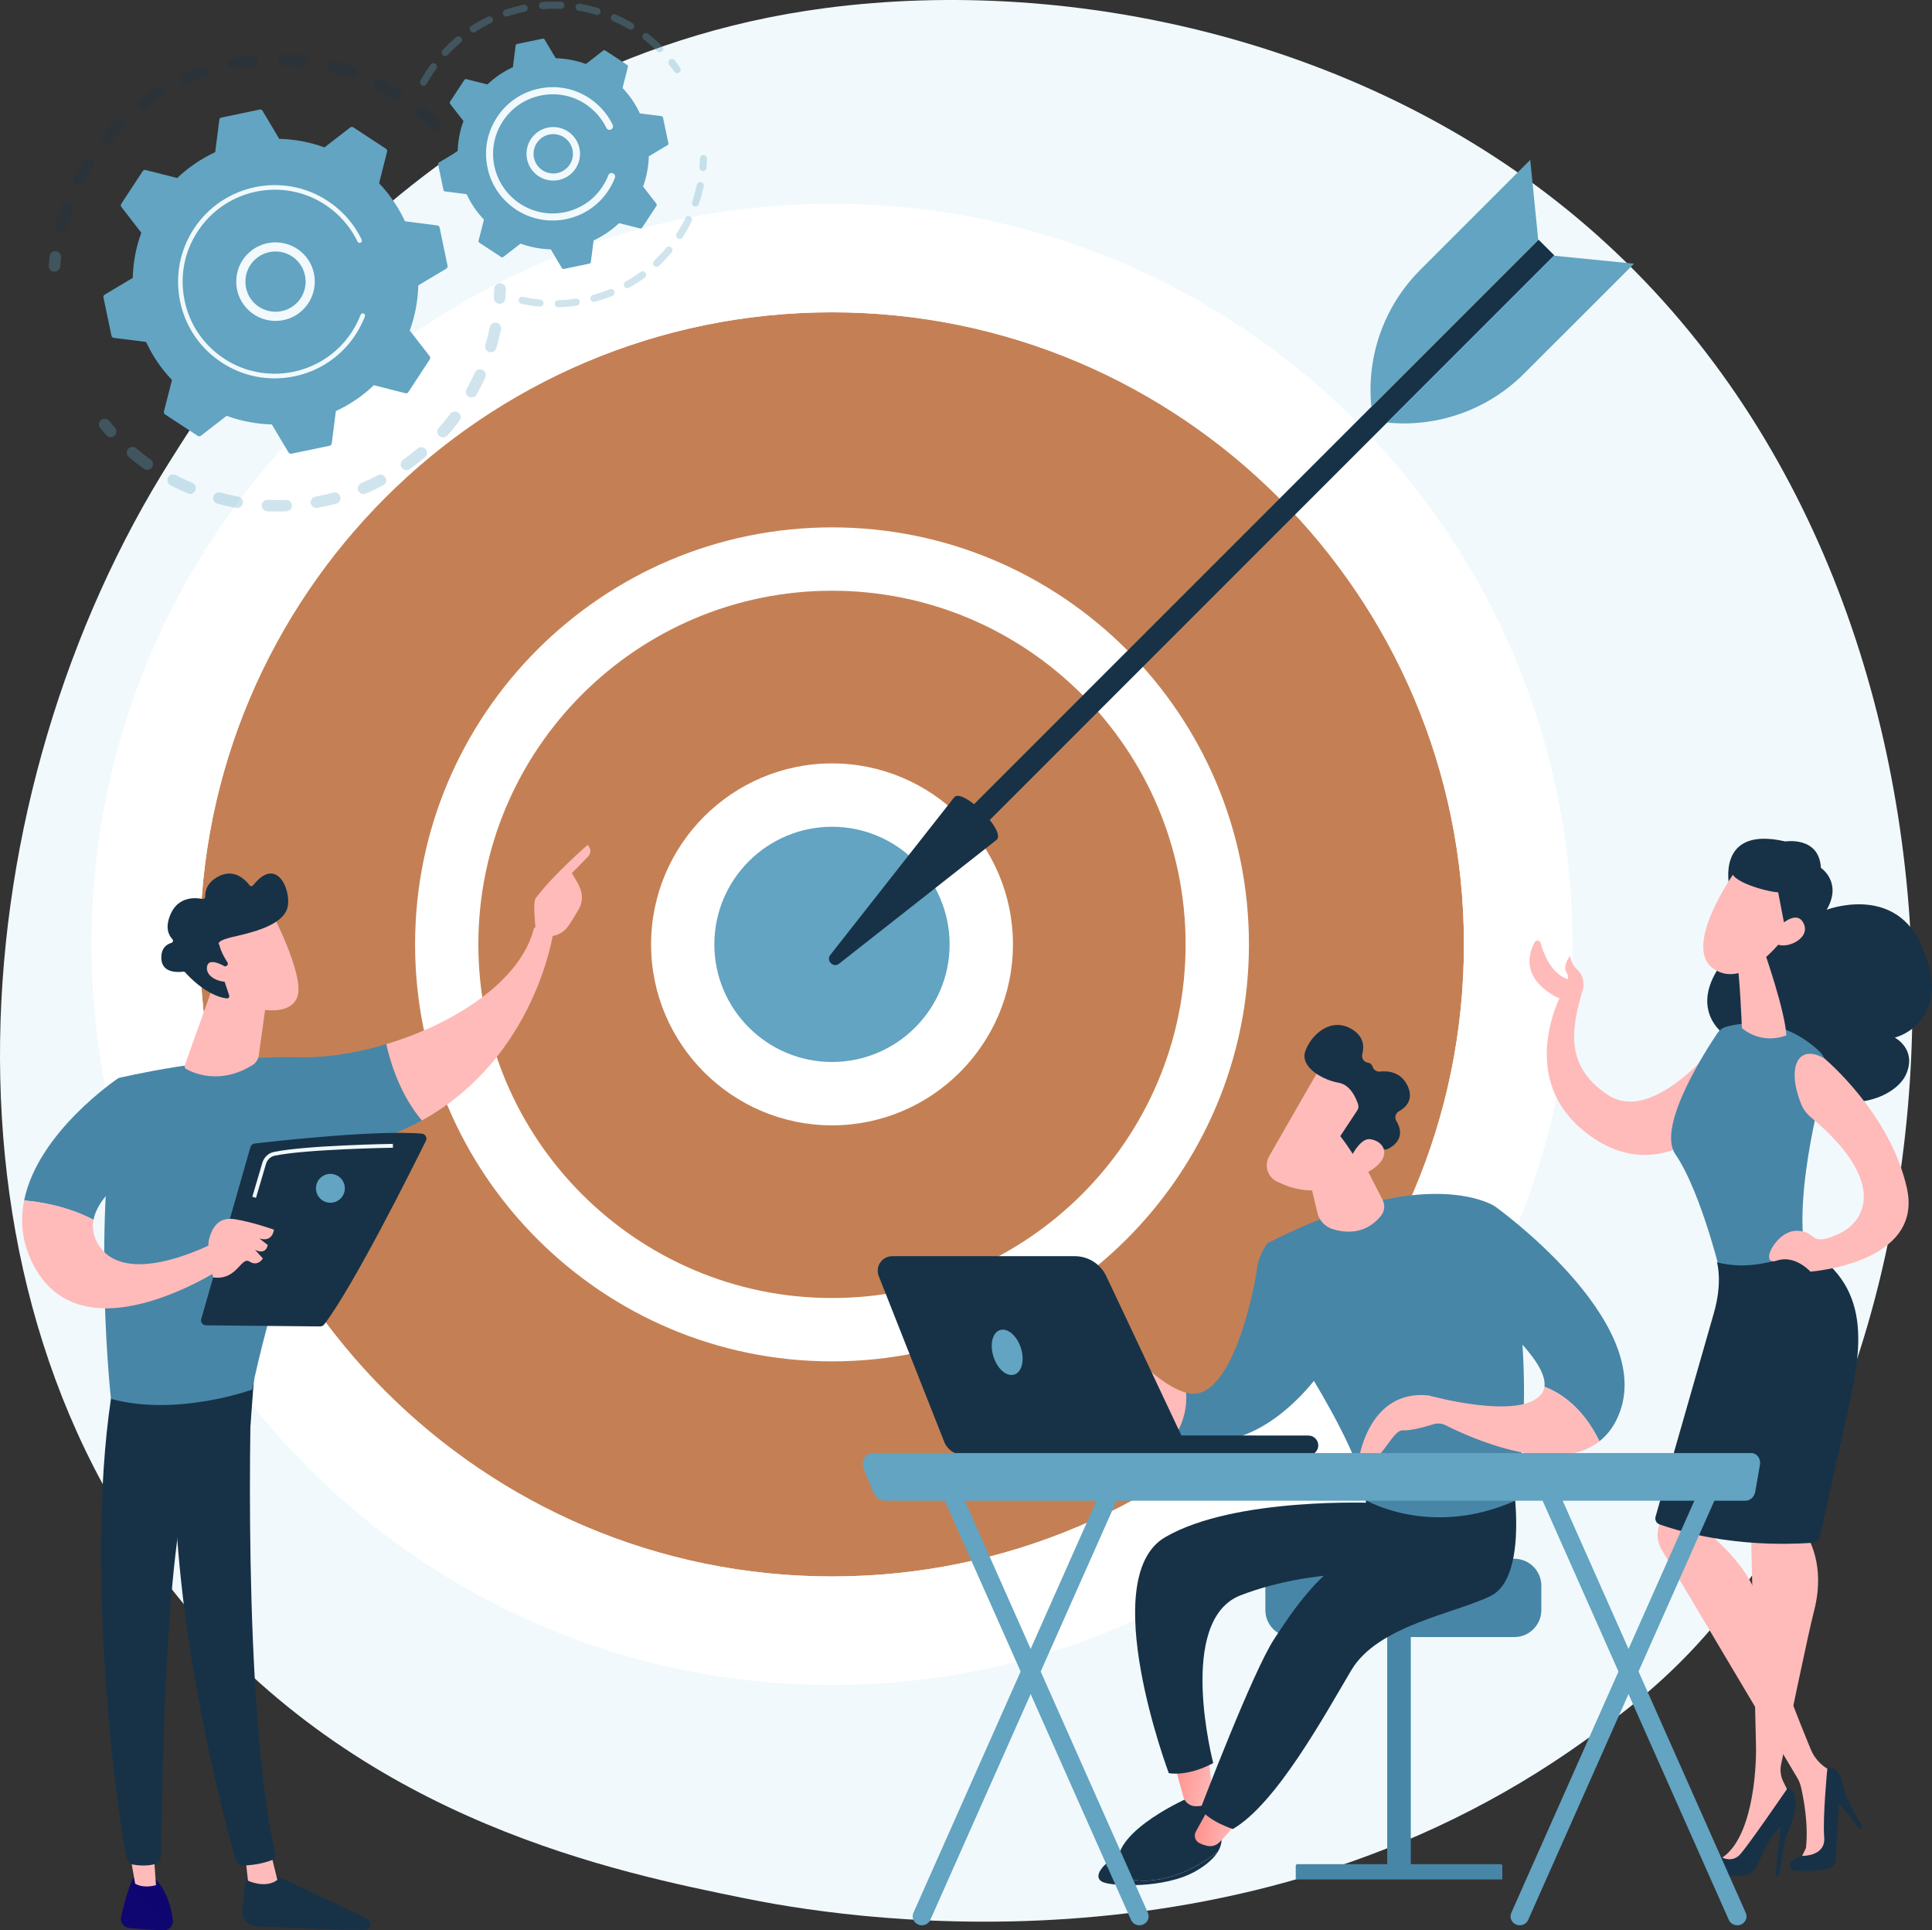 <svg width="2803" height="2800" viewBox="0 0 2803 2800" fill="none" xmlns="http://www.w3.org/2000/svg">
<rect x="0" y="0" width="2803" height="2800" fill="#333333" stroke="none"/>
<path d="M2453.01 2395.5C2396.01 2455.5 2342.11 2494.1 2299.51 2524.7C1798.91 2883.9 1206.41 2779.2 1080.51 2753.7C894.607 2715.9 535.207 2642.9 275.407 2337.3C-117.693 1875.1 -56.493 1146.8 248.407 666.004C304.207 578.104 598.807 90.004 1197.61 11.704C1560.01 -35.696 1982.41 59.904 2288.31 316.204C2930.51 854.104 2884.81 1941 2453.01 2395.5Z" fill="#F1F9FC"/>
<path d="M2281.41 1369.9C2281.41 1963.2 1800.41 2444.2 1207.11 2444.2C613.807 2444.2 132.807 1963.2 132.807 1369.9C132.807 776.604 613.807 295.604 1207.11 295.604C1800.41 295.604 2281.41 776.604 2281.41 1369.9Z" fill="white"/>
<path d="M2123.91 1369.9C2123.91 1876.3 1713.51 2286.8 1207.11 2286.8C700.707 2286.8 290.207 1876.3 290.207 1369.9C290.207 863.504 700.707 453.004 1207.11 453.004C1713.51 453.004 2123.91 863.504 2123.91 1369.9Z" fill="#C48054"/>
<path fill-rule="evenodd" clip-rule="evenodd" d="M1207.11 2332.7C676.207 2332.7 244.307 1900.8 244.307 1369.9C244.307 839.004 676.207 407.104 1207.11 407.104C1738.01 407.104 2169.91 839.004 2169.91 1369.9C2169.91 1900.8 1738.01 2332.7 1207.11 2332.7ZM1207.11 453.004C701.507 453.004 290.207 864.304 290.207 1369.9C290.207 1875.5 701.507 2286.8 1207.11 2286.8C1712.61 2286.8 2123.91 1875.5 2123.91 1369.9C2123.91 864.304 1712.61 453.004 1207.11 453.004Z" fill="white"/>
<path d="M1766.01 1369.9C1766.01 1678.6 1515.81 1928.9 1207.11 1928.9C898.407 1928.9 648.107 1678.6 648.107 1369.9C648.107 1061.2 898.407 810.904 1207.11 810.904C1515.81 810.904 1766.01 1061.2 1766.01 1369.9Z" fill="#C48054"/>
<path fill-rule="evenodd" clip-rule="evenodd" d="M1207.11 1974.8C873.507 1974.8 602.207 1703.4 602.207 1369.9C602.207 1036.4 873.507 765.004 1207.11 765.004C1540.61 765.004 1812.01 1036.4 1812.01 1369.9C1812.01 1703.4 1540.61 1974.8 1207.11 1974.8ZM1207.11 856.904C924.207 856.904 694.007 1087 694.007 1369.9C694.007 1652.8 924.207 1882.9 1207.11 1882.9C1490.01 1882.9 1720.11 1652.8 1720.11 1369.9C1720.11 1087 1490.01 856.904 1207.11 856.904Z" fill="white"/>
<path d="M1423.61 1369.9C1423.61 1489.5 1326.71 1586.5 1207.11 1586.5C1087.51 1586.5 990.507 1489.5 990.507 1369.9C990.507 1250.3 1087.51 1153.3 1207.11 1153.3C1326.71 1153.3 1423.61 1250.3 1423.61 1369.9Z" fill="#62A4C1"/>
<path fill-rule="evenodd" clip-rule="evenodd" d="M1207.11 1632.4C1062.41 1632.4 944.607 1514.6 944.607 1369.9C944.607 1225.2 1062.41 1107.4 1207.11 1107.4C1351.81 1107.4 1469.61 1225.2 1469.61 1369.9C1469.61 1514.6 1351.81 1632.4 1207.11 1632.4ZM1207.11 1199.3C1113.01 1199.3 1036.41 1275.8 1036.41 1369.9C1036.41 1464 1113.01 1540.5 1207.11 1540.5C1301.21 1540.5 1377.71 1464 1377.71 1369.9C1377.71 1275.8 1301.21 1199.3 1207.11 1199.3Z" fill="white"/>
<path d="M2232.11 347.604L2255.01 370.404L1391.21 1234.2L1368.41 1211.3L2232.11 347.604Z" fill="#173247"/>
<path d="M1384.61 1156.3C1397.61 1143.2 1459.31 1204.9 1446.21 1218L1217.41 1397.9C1209.01 1404.5 1198.01 1393.6 1204.71 1385.1L1384.61 1156.3Z" fill="url(#paint0_linear_2_8)"/>
<path d="M2254.51 370.904L2370.71 382.504L2211.11 542.004C2158.91 594.204 2085.91 620.304 2012.41 613.004L2254.51 370.904Z" fill="#62A4C1"/>
<path d="M2231.71 348.104L2220.11 231.904L2060.61 391.404C2008.31 443.704 1982.21 516.604 1989.61 590.204L2231.71 348.104Z" fill="#62A4C1"/>
<g opacity="0.3">
<path d="M637.007 187.304C633.707 190.504 628.507 190.504 625.207 187.204C618.907 180.904 612.307 174.804 605.407 169.004C601.907 166.104 601.507 161.004 604.307 157.404C604.307 157.404 604.34 157.371 604.407 157.304C607.407 153.804 612.607 153.404 616.107 156.304C623.307 162.404 630.407 168.904 637.007 175.504C640.007 178.504 640.207 183.304 637.607 186.604C637.407 186.804 637.207 187.038 637.007 187.304ZM570.107 143.204C562.507 138.404 554.707 133.904 546.807 129.804C542.707 127.704 541.107 122.704 543.207 118.604C545.307 114.504 550.307 112.904 554.407 115.004C562.707 119.404 571.007 124.104 579.007 129.104C582.907 131.604 584.007 136.704 581.607 140.604C581.407 140.871 581.207 141.138 581.007 141.404C578.407 144.604 573.707 145.504 570.107 143.204ZM506.607 112.404C498.207 109.404 489.507 106.804 480.907 104.604C476.407 103.404 473.807 98.904 474.907 94.404C476.107 90.004 480.607 87.304 485.107 88.504C494.207 90.804 503.307 93.604 512.207 96.704C516.507 98.304 518.807 103.004 517.207 107.304C516.873 108.238 516.44 109.071 515.907 109.804C513.707 112.504 510.007 113.604 506.607 112.404ZM437.907 96.604C429.007 95.604 420.007 94.904 411.007 94.704C406.407 94.504 402.807 90.704 402.907 86.104C403.107 81.504 406.907 77.904 411.507 78.104C420.907 78.304 430.407 79.004 439.807 80.104C444.307 80.604 447.607 84.704 447.107 89.304C446.907 90.904 446.207 92.404 445.307 93.604C443.607 95.704 440.807 96.904 437.907 96.604ZM367.307 96.504C358.407 97.504 349.507 98.804 340.707 100.604C336.207 101.504 331.807 98.504 330.907 94.004C330.007 89.504 333.007 85.104 337.507 84.304C346.707 82.404 356.207 81.004 365.507 80.004C370.007 79.404 374.207 82.704 374.707 87.304C374.907 89.604 374.207 91.804 372.907 93.404C371.507 95.104 369.607 96.204 367.307 96.504ZM298.507 112.004C290.007 114.904 281.607 118.204 273.407 121.904C269.207 123.704 264.307 121.804 262.507 117.604C260.607 113.404 262.507 108.504 266.707 106.704C275.307 102.804 284.207 99.304 293.007 96.304C297.407 94.804 302.107 97.104 303.607 101.404C304.607 104.204 304.007 107.204 302.207 109.404C301.307 110.504 300.007 111.504 298.507 112.004ZM86.507 336.304C82.007 335.204 79.307 330.604 80.507 326.204C82.907 317.104 85.707 307.904 88.807 299.104C90.407 294.704 95.107 292.504 99.407 294.004C103.807 295.504 106.007 300.304 104.507 304.604C101.507 313.104 98.807 321.704 96.607 330.404C96.307 331.504 95.707 332.604 95.007 333.504C93.007 336.004 89.707 337.204 86.507 336.304ZM234.807 142.304C227.307 147.104 219.807 152.204 212.607 157.504C209.007 160.304 203.807 159.504 201.007 155.904C198.207 152.204 199.007 147.004 202.707 144.204C210.207 138.604 218.107 133.204 226.007 128.204C229.907 125.804 235.107 127.004 237.507 130.904C239.407 134.004 239.107 137.804 236.907 140.504C236.307 141.238 235.607 141.838 234.807 142.304ZM110.807 268.104C106.707 265.904 105.107 260.904 107.207 256.804C111.607 248.504 116.307 240.204 121.407 232.304C123.807 228.404 129.007 227.304 132.907 229.704C136.707 232.204 137.907 237.304 135.407 241.204C130.607 248.804 126.107 256.604 122.007 264.504C121.74 265.038 121.407 265.504 121.007 265.904C118.607 268.904 114.307 269.904 110.807 268.104ZM179.607 186.104C173.307 192.404 167.107 199.104 161.307 205.904C158.407 209.404 153.107 209.904 149.607 206.904C146.207 204.004 145.707 198.804 148.507 195.304C148.573 195.304 148.607 195.271 148.607 195.204C154.707 188.004 161.207 181.004 167.907 174.404C171.107 171.104 176.407 171.104 179.607 174.404C182.607 177.404 182.807 182.204 180.207 185.504C180.007 185.704 179.807 185.904 179.607 186.104Z" fill="#173247"/>
<path d="M85.507 391.104C86.507 389.804 87.207 388.204 87.307 386.504C87.607 382.204 88.007 377.904 88.507 373.604C89.007 369.004 85.807 364.904 81.207 364.404C76.607 363.804 72.507 367.104 72.007 371.704C71.507 376.204 71.107 380.704 70.707 385.204C70.407 389.804 73.807 393.804 78.407 394.104C81.207 394.404 83.807 393.104 85.507 391.104Z" fill="#62A4C1"/>
</g>
<g opacity="0.3">
<path d="M167.007 631.004C169.507 627.904 169.507 623.304 166.707 620.304C163.907 617.104 161.007 613.804 158.307 610.404C155.407 606.904 150.107 606.404 146.607 609.304C143.007 612.204 142.507 617.504 145.507 621.004C148.307 624.504 151.307 628.004 154.407 631.404C157.407 634.804 162.707 635.104 166.107 632.004C166.44 631.671 166.74 631.338 167.007 631.004Z" fill="#62A4C1"/>
<path d="M648.907 631.804C645.907 635.204 640.607 635.504 637.207 632.404C633.807 629.404 633.507 624.104 636.507 620.704C642.407 614.204 648.007 607.304 653.407 600.204C656.107 596.604 661.407 595.804 665.007 598.604C668.707 601.404 669.407 606.604 666.607 610.204C664.34 613.338 661.973 616.371 659.507 619.304C656.107 623.604 652.507 627.704 648.907 631.804ZM680.107 575.504C676.107 573.304 674.707 568.204 677.007 564.204C681.307 556.504 685.307 548.604 689.007 540.604C690.907 536.404 695.807 534.604 700.007 536.504C704.207 538.404 706.007 543.304 704.107 547.504C700.307 555.904 696.007 564.304 691.507 572.304C691.24 572.771 690.973 573.171 690.707 573.504C688.207 576.604 683.707 577.504 680.107 575.504ZM616.507 663.404C609.407 669.304 602.007 675.104 594.507 680.504C590.707 683.204 585.507 682.304 582.907 678.504C580.207 674.804 581.107 669.604 584.807 666.904C592.007 661.804 599.007 656.404 605.707 650.704C609.207 647.704 614.507 648.104 617.407 651.704C620.107 654.704 620.007 659.204 617.607 662.304C617.273 662.704 616.907 663.071 616.507 663.404ZM709.707 510.604C705.307 509.304 702.807 504.704 704.107 500.304C706.607 491.904 708.807 483.204 710.607 474.604C711.607 470.104 716.007 467.204 720.507 468.204C724.907 469.104 727.807 473.504 726.907 478.004C725.007 487.104 722.707 496.204 720.007 505.104C719.673 506.171 719.173 507.104 718.507 507.904C716.507 510.404 713.007 511.604 709.707 510.604ZM555.907 704.104C547.707 708.404 539.207 712.404 530.607 716.004C526.407 717.804 521.507 715.804 519.807 711.604C518.007 707.304 520.007 702.504 524.207 700.704C532.307 697.304 540.407 693.504 548.207 689.404C552.207 687.304 557.307 688.904 559.407 692.904C561.007 696.004 560.507 699.504 558.507 702.004C557.807 702.904 556.907 703.604 555.907 704.104ZM487.807 730.704C478.807 733.004 469.707 735.104 460.607 736.704C456.107 737.504 451.707 734.504 450.907 730.004C450.107 725.504 453.107 721.204 457.607 720.404C466.307 718.804 475.007 716.904 483.507 714.604C487.907 713.404 492.507 716.004 493.707 720.504C494.407 723.204 493.707 725.904 492.107 727.904C491.007 729.204 489.607 730.204 487.807 730.704ZM415.607 741.704C406.307 742.104 396.907 742.104 387.707 741.704C383.107 741.504 379.507 737.604 379.707 733.004C379.907 728.504 383.807 724.904 388.407 725.104C397.107 725.504 406.107 725.504 414.907 725.104C419.407 724.904 423.307 728.504 423.507 733.004C423.607 735.104 422.907 737.104 421.707 738.604C420.207 740.404 418.007 741.604 415.607 741.704ZM342.607 736.704C333.507 735.104 324.307 733.004 315.407 730.604C311.007 729.404 308.407 724.804 309.507 720.404C310.707 716.004 315.307 713.404 319.707 714.504C328.207 716.804 336.907 718.804 345.607 720.404C350.107 721.204 353.107 725.504 352.307 730.004C352.007 731.404 351.407 732.704 350.607 733.804C348.707 736.004 345.707 737.304 342.607 736.704ZM272.507 715.804C264.007 712.204 255.607 708.204 247.407 703.904C243.307 701.704 241.707 696.704 243.907 692.604C246.007 688.604 251.007 687.004 255.107 689.204C262.907 693.304 270.907 697.104 279.007 700.504C283.307 702.304 285.207 707.204 283.407 711.404C283.14 712.138 282.74 712.804 282.207 713.404C280.007 716.204 276.007 717.304 272.507 715.804ZM208.807 680.104C203.307 676.104 197.807 671.904 192.507 667.704C190.573 666.104 188.673 664.504 186.807 662.904C183.307 660.004 182.807 654.704 185.907 651.204C188.807 647.704 194.107 647.304 197.607 650.304C199.34 651.771 201.14 653.238 203.007 654.704C208.007 658.804 213.207 662.804 218.507 666.604C222.207 669.204 223.107 674.404 220.407 678.104C220.34 678.304 220.24 678.471 220.107 678.604C217.407 681.904 212.407 682.704 208.807 680.104Z" fill="#62A4C1"/>
<path d="M731.307 437.604C732.307 436.304 733.007 434.704 733.107 432.904C733.407 428.404 733.607 423.904 733.807 419.304C733.907 414.704 730.307 410.904 725.707 410.804C721.107 410.604 717.307 414.304 717.107 418.804C717.007 423.204 716.807 427.504 716.507 431.804C716.207 436.404 719.707 440.304 724.207 440.604C727.107 440.804 729.607 439.604 731.307 437.604Z" fill="#62A4C1"/>
</g>
<path d="M637.807 330.004C637.407 328.404 636.107 327.204 634.507 327.004L587.607 321.004C578.207 301.004 565.707 282.304 550.007 265.804L561.607 220.004C562.007 218.404 561.407 216.704 560.007 215.804L512.607 184.704C511.207 183.804 509.407 183.904 508.107 184.904L470.707 213.804C449.307 206.004 427.207 201.904 405.107 201.404L380.907 160.704C380.107 159.304 378.407 158.604 376.807 158.904L321.307 170.504C319.607 170.804 318.407 172.104 318.207 173.804L312.207 220.704C292.207 230.004 273.507 242.604 257.007 258.204L211.207 246.604C209.607 246.204 207.907 246.904 207.007 248.304L175.907 295.704C175.007 297.104 175.107 298.904 176.107 300.204L205.007 337.604C197.207 358.904 193.107 381.104 192.607 403.104L152.007 427.304C150.507 428.204 149.807 429.804 150.107 431.504L161.707 487.004C162.007 488.604 163.407 489.804 165.007 490.104L211.907 496.004C221.207 516.104 233.807 534.804 249.507 551.204L237.807 597.004C237.407 598.604 238.107 600.304 239.507 601.204L286.907 632.305C288.307 633.205 290.107 633.204 291.407 632.104L328.807 603.204C350.107 611.004 372.307 615.104 394.407 615.704L418.607 656.305C419.407 657.705 421.107 658.404 422.707 658.104L478.207 646.604C479.807 646.204 481.107 644.904 481.307 643.204L487.307 596.305C507.307 587.005 526.007 574.504 542.407 558.804L588.207 570.404C589.807 570.804 591.507 570.204 592.407 568.804L623.507 521.304C624.407 520.004 624.407 518.104 623.407 516.804L594.507 479.504C602.207 458.104 606.307 436.004 606.907 413.904L647.507 389.704C648.907 388.904 649.707 387.204 649.307 385.604L637.807 330.004Z" fill="#62A4C1"/>
<path fill-rule="evenodd" clip-rule="evenodd" d="M438.307 450.505C415.207 471.805 379.007 470.205 357.807 447.105C347.407 435.905 342.107 421.305 342.807 406.105C343.407 390.905 349.907 376.805 361.207 366.505C384.307 345.305 420.407 346.805 441.707 369.905C461.107 391.005 461.507 422.805 444.007 444.405C442.273 446.538 440.373 448.571 438.307 450.505ZM356.107 406.705C355.607 418.305 359.607 429.505 367.507 438.105C383.907 455.805 411.607 457.005 429.307 440.705C447.107 424.405 448.207 396.705 431.907 378.905C415.607 361.205 387.907 360.005 370.207 376.305C368.54 377.838 367.04 379.438 365.707 381.105C359.807 388.305 356.507 397.205 356.107 406.705Z" fill="#F1F9FC"/>
<path d="M507.307 497.205C510.307 493.471 513.14 489.571 515.807 485.505C516.607 484.238 517.407 482.971 518.207 481.705C522.107 475.305 525.507 468.505 528.407 461.605C528.407 461.538 528.44 461.471 528.507 461.405C528.573 461.138 528.673 460.871 528.807 460.605C529.007 460.071 529.207 459.538 529.407 459.005C529.907 457.605 529.507 456.105 528.407 455.205C528.14 455.005 527.84 454.838 527.507 454.705C525.807 454.005 523.907 454.905 523.207 456.605C519.807 465.405 515.407 473.905 510.207 481.905C484.307 521.505 440.707 542.705 396.607 542.105C372.107 541.805 347.307 534.805 325.307 520.305C321.44 517.771 317.74 515.071 314.207 512.205C290.407 492.905 274.107 466.305 267.807 435.905C260.507 400.905 267.307 365.305 286.907 335.505C327.307 273.905 410.207 256.605 471.807 297.005C475.54 299.471 479.173 302.138 482.707 305.005C497.907 317.305 510.207 332.805 518.707 350.405C518.973 350.871 519.273 351.271 519.607 351.605C520.607 352.305 522.007 352.505 523.207 352.005C524.807 351.205 525.507 349.205 524.707 347.505C515.807 329.005 502.807 312.805 486.907 299.805C483.24 296.871 479.407 294.071 475.407 291.405C410.807 249.005 323.707 267.205 281.307 331.805C260.807 363.105 253.707 400.605 261.307 437.205C267.907 469.105 285.007 497.105 310.007 517.405C313.74 520.405 317.64 523.238 321.707 525.905C353.007 546.405 390.407 553.505 427.107 545.905C459.007 539.305 487.007 522.205 507.307 497.205Z" fill="#F1F9FC"/>
<g opacity="0.3">
<path d="M986.407 104.204C987.807 102.504 987.907 100.004 986.607 98.105C984.107 94.504 981.507 90.904 978.807 87.504C977.107 85.305 973.907 84.904 971.607 86.605C969.407 88.305 969.007 91.605 970.707 93.805C973.307 97.105 975.807 100.505 978.207 103.905C979.807 106.205 983.007 106.804 985.307 105.204C985.707 104.938 986.073 104.604 986.407 104.204Z" fill="#62A4C1"/>
<path d="M960.707 74.304C958.707 76.304 955.507 76.304 953.407 74.304C948.407 69.304 943.007 64.404 937.407 59.904C936.273 58.971 935.107 58.038 933.907 57.104C931.607 55.404 931.207 52.104 933.007 49.904C934.707 47.804 937.907 47.304 940.207 49.004C941.407 50.004 942.64 50.971 943.907 51.904C949.707 56.704 955.407 61.704 960.707 67.004C962.607 68.904 962.707 71.904 961.107 73.904C960.973 74.038 960.84 74.171 960.707 74.304ZM912.307 42.404C904.907 37.904 897.107 33.904 889.207 30.404C886.607 29.304 885.407 26.204 886.607 23.704C887.707 21.104 890.707 19.904 893.307 21.004C901.607 24.704 909.807 28.904 917.607 33.604C920.007 35.004 920.807 38.204 919.407 40.604C919.273 40.804 919.107 41.004 918.907 41.204C917.407 43.204 914.607 43.704 912.307 42.404ZM864.707 21.404C856.407 18.904 847.907 16.904 839.307 15.504C836.507 15.004 834.607 12.404 835.107 9.604C835.607 6.804 838.207 4.904 841.007 5.404C850.007 6.904 858.907 9.004 867.707 11.604C870.407 12.404 871.907 15.204 871.107 18.004C870.907 18.671 870.607 19.238 870.207 19.704C868.907 21.304 866.807 22.004 864.707 21.404ZM813.407 12.804C804.707 12.404 795.907 12.604 787.307 13.304C784.507 13.504 782.007 11.404 781.807 8.504C781.607 5.704 783.707 3.204 786.507 3.004C795.507 2.304 804.707 2.104 813.807 2.504C816.707 2.604 818.907 5.004 818.707 7.904C818.707 9.004 818.307 10.004 817.607 10.904C816.607 12.104 815.107 12.804 813.407 12.804ZM761.507 16.904C753.007 18.704 744.507 21.004 736.307 23.704C733.707 24.604 730.707 23.204 729.807 20.504C728.907 17.804 730.407 14.904 733.107 14.004C741.707 11.104 750.507 8.704 759.407 6.904C762.207 6.304 764.907 8.104 765.507 10.904C765.807 12.404 765.407 14.004 764.507 15.104C763.707 16.004 762.707 16.704 761.507 16.904ZM712.207 33.504C704.407 37.304 696.807 41.604 689.507 46.304C687.107 47.804 683.907 47.104 682.407 44.704C680.907 42.304 681.507 39.204 683.907 37.604C691.507 32.704 699.607 28.204 707.807 24.304C710.307 23.104 713.407 24.104 714.607 26.704C715.507 28.504 715.207 30.704 714.007 32.104C713.54 32.704 712.94 33.171 712.207 33.504ZM668.507 61.704C661.907 67.204 655.507 73.304 649.607 79.604C647.607 81.704 644.407 81.804 642.307 79.904C640.207 77.904 640.207 74.704 642.107 72.604C648.307 66.004 655.007 59.604 661.907 53.804C664.107 52.004 667.307 52.304 669.107 54.504C670.707 56.404 670.707 59.104 669.207 61.004C669.007 61.271 668.773 61.504 668.507 61.704ZM612.007 123.804C609.507 122.404 608.607 119.304 610.007 116.804C613.807 109.904 618.007 103.104 622.607 96.604C623.273 95.671 623.973 94.704 624.707 93.704C626.307 91.404 629.607 90.904 631.907 92.604C634.207 94.304 634.707 97.504 633.007 99.804C632.34 100.671 631.673 101.571 631.007 102.504C626.707 108.704 622.607 115.204 619.007 121.704C618.873 122.038 618.707 122.304 618.507 122.504C616.907 124.404 614.207 125.004 612.007 123.804Z" fill="#62A4C1"/>
</g>
<g opacity="0.3">
<path d="M974.407 366.104C968.607 373.004 962.407 379.604 955.907 385.704C953.907 387.604 950.607 387.504 948.707 385.504C946.707 383.404 946.907 380.104 948.907 378.204C955.107 372.404 961.007 366.104 966.507 359.504C968.307 357.304 971.507 357.004 973.707 358.904C975.907 360.704 976.207 363.904 974.407 366.004C974.407 366.071 974.407 366.104 974.407 366.104ZM983.207 345.904C980.807 344.404 980.107 341.204 981.707 338.904C986.307 331.704 990.507 324.204 994.307 316.504C995.507 314.004 998.607 312.904 1001.21 314.204C1003.71 315.404 1004.81 318.504 1003.51 321.004C999.607 329.104 995.107 336.904 990.307 344.404C990.173 344.604 990.073 344.771 990.007 344.904C988.307 346.904 985.407 347.404 983.207 345.904ZM935.307 402.904C928.107 408.204 920.407 413.104 912.707 417.404C910.207 418.804 907.107 417.904 905.707 415.504C904.307 413.004 905.207 409.904 907.607 408.504C915.107 404.304 922.307 399.604 929.207 394.604C931.507 392.904 934.707 393.404 936.407 395.704C937.807 397.604 937.707 400.204 936.207 402.004C935.94 402.338 935.64 402.638 935.307 402.904ZM1007.31 299.404C1004.61 298.404 1003.21 295.504 1004.11 292.804C1006.91 284.804 1009.21 276.504 1011.01 268.104C1011.51 265.304 1014.31 263.604 1017.01 264.204C1019.81 264.704 1021.61 267.504 1021.01 270.204C1019.11 279.004 1016.71 287.704 1013.81 296.204C1013.61 296.738 1013.31 297.238 1012.91 297.704C1011.61 299.404 1009.41 300.104 1007.31 299.404ZM888.507 429.104C880.207 432.504 871.707 435.404 863.007 437.804C860.307 438.604 857.507 437.004 856.707 434.204C856.007 431.504 857.607 428.704 860.307 427.904C868.507 425.604 876.707 422.904 884.607 419.604C887.207 418.504 890.207 419.804 891.307 422.404C892.007 424.204 891.707 426.204 890.507 427.604C890.007 428.304 889.307 428.804 888.507 429.104ZM836.707 443.404C827.907 444.704 818.907 445.504 810.007 445.704C807.107 445.804 804.807 443.604 804.707 440.704C804.607 437.904 806.807 435.504 809.707 435.504C818.207 435.204 826.807 434.504 835.207 433.204C838.007 432.804 840.607 434.704 841.107 437.504C841.307 439.004 840.807 440.404 840.007 441.504C839.207 442.504 838.107 443.204 836.707 443.404ZM783.107 444.804C774.207 444.004 765.207 442.604 756.507 440.704C753.707 440.104 752.007 437.304 752.607 434.604C753.207 431.804 755.907 430.004 758.707 430.704C767.007 432.504 775.507 433.804 784.007 434.604C786.907 434.904 788.907 437.404 788.707 440.204C788.607 441.204 788.207 442.204 787.607 442.904C786.507 444.204 784.907 445.004 783.107 444.804Z" fill="#62A4C1"/>
<path d="M1023.91 246.204C1024.51 245.404 1024.91 244.504 1025.01 243.404C1025.41 239.004 1025.61 234.604 1025.71 230.304C1025.81 227.504 1023.61 225.104 1020.81 225.004C1017.91 225.004 1015.61 227.204 1015.51 230.004C1015.41 234.104 1015.11 238.304 1014.81 242.504C1014.51 245.304 1016.61 247.804 1019.41 248.104C1021.21 248.204 1022.81 247.504 1023.91 246.204Z" fill="#62A4C1"/>
</g>
<path d="M961.907 170.604C961.707 169.504 960.807 168.704 959.707 168.504L928.307 164.504C922.107 151.104 913.707 138.604 903.207 127.604L911.007 97.004C911.307 95.904 910.807 94.704 909.907 94.104L878.207 73.304C877.207 72.704 876.007 72.805 875.107 73.404L850.107 92.804C835.807 87.604 821.007 84.804 806.307 84.504L790.107 57.304C789.507 56.304 788.407 55.904 787.307 56.104L750.107 63.804C749.107 64.004 748.207 64.904 748.107 66.004L744.107 97.404C730.707 103.604 718.207 112.004 707.207 122.504L676.507 114.804C675.407 114.504 674.307 114.904 673.707 115.904L652.907 147.604C652.307 148.504 652.307 149.704 653.007 150.604L672.407 175.604C667.107 189.904 664.407 204.704 664.007 219.504L636.907 235.704C635.907 236.304 635.407 237.404 635.607 238.404L643.407 275.604C643.607 276.704 644.507 277.504 645.607 277.704L677.007 281.704C683.207 295.104 691.607 307.604 702.107 318.604L694.307 349.204C694.007 350.304 694.507 351.404 695.407 352.004L727.207 372.904C728.107 373.504 729.307 373.404 730.207 372.704L755.207 353.404C769.507 358.604 784.307 361.304 799.107 361.704L815.207 388.904C815.807 389.804 816.907 390.304 818.007 390.104L855.207 382.404C856.307 382.104 857.107 381.304 857.207 380.204L861.207 348.804C874.607 342.504 887.107 334.104 898.107 323.704L928.807 331.404C929.907 331.704 931.007 331.304 931.607 330.304L952.407 298.604C953.007 297.704 953.007 296.504 952.307 295.604L933.007 270.604C938.207 256.304 940.907 241.504 941.307 226.704L968.507 210.504C969.407 209.904 969.907 208.804 969.707 207.704L961.907 170.604Z" fill="#62A4C1"/>
<path fill-rule="evenodd" clip-rule="evenodd" d="M828.907 251.704C821.307 258.704 811.407 262.304 801.007 261.904C790.707 261.504 781.107 257.004 774.107 249.404C759.607 233.604 760.607 209.004 776.407 194.504C792.107 180.004 816.807 181.104 831.207 196.804C838.307 204.504 841.907 214.404 841.507 224.704C841.107 233.204 838.107 241.104 832.907 247.504C831.707 248.971 830.373 250.371 828.907 251.704ZM781.607 242.404C786.807 248.004 793.807 251.304 801.507 251.604C809.107 252.004 816.407 249.304 822.007 244.104C827.607 239.004 830.907 231.904 831.207 224.304C831.507 216.704 828.807 209.404 823.707 203.804C813.007 192.204 794.907 191.404 783.307 202.104C782.307 203.038 781.373 204.038 780.507 205.104C771.707 215.904 771.907 231.904 781.607 242.404Z" fill="#F1F9FC"/>
<path d="M876.907 284.204C878.973 281.671 880.907 279.004 882.707 276.204C886.307 270.704 889.407 264.804 891.807 258.704C891.94 258.438 892.04 258.171 892.107 257.904C893.007 255.804 892.307 253.404 890.607 252.104C890.207 251.771 889.74 251.504 889.207 251.304C886.507 250.204 883.607 251.604 882.607 254.204C880.407 259.904 877.507 265.404 874.107 270.604C873.973 270.871 873.807 271.138 873.607 271.404C865.507 283.504 854.707 293.204 842.107 299.704C835.307 303.304 827.907 306.004 820.207 307.704C820.14 307.704 820.073 307.704 820.007 307.704C819.807 307.771 819.64 307.804 819.507 307.804C796.907 312.504 773.807 308.104 754.507 295.504C751.973 293.838 749.573 292.071 747.307 290.204C731.907 277.704 721.307 260.504 717.207 240.804C712.507 218.204 716.907 195.104 729.607 175.804C742.207 156.504 761.607 143.304 784.307 138.604C806.907 133.904 829.907 138.204 849.307 150.904C851.707 152.504 854.04 154.238 856.307 156.104C866.207 164.004 874.107 174.104 879.707 185.504C880.04 186.171 880.473 186.738 881.007 187.204C882.507 188.404 884.707 188.804 886.507 187.904C889.107 186.604 890.107 183.604 888.907 181.004C882.707 168.204 873.807 157.004 862.807 148.104C860.273 146.038 857.64 144.104 854.907 142.304C833.307 128.104 807.507 123.204 782.207 128.504C756.907 133.804 735.107 148.504 721.007 170.204C706.807 191.804 701.907 217.604 707.207 242.904C711.707 264.904 723.607 284.204 740.807 298.204C743.34 300.271 746.007 302.238 748.807 304.104C790.707 331.504 846.107 322.204 876.907 284.204Z" fill="#F1F9FC"/>
<path d="M360.007 2709.2C360.007 2709.2 354.207 2740.2 351.207 2770.9C350.007 2782.9 359.207 2793.5 371.307 2794.1C412.207 2796.2 499.707 2800.3 531.107 2799.2C535.807 2799.1 539.007 2794.3 537.307 2789.8C535.807 2786.1 533.007 2783.1 529.507 2781.5L385.507 2713.6L360.007 2709.2Z" fill="#173247"/>
<path d="M355.707 2690.9L359.707 2728.1C359.707 2728.1 384.907 2740.2 402.407 2727L392.307 2685.6L355.707 2690.9Z" fill="url(#paint1_linear_2_8)"/>
<path d="M365.607 1992.7C363.607 2002.4 350.807 2476.6 399.507 2689.7C400.307 2693.1 398.507 2696.7 395.207 2698C387.307 2701.1 372.107 2705.6 353.807 2706C348.107 2706.2 343.107 2702.4 341.507 2697C327.507 2647.5 260.407 2399.8 253.607 2163.7C246.007 1899.8 253.707 2154.7 253.707 2154.7L261.207 1991.7L365.607 1992.7Z" fill="url(#paint2_linear_2_8)"/>
<path d="M193.507 2723.8C193.507 2723.8 184.607 2739.4 175.707 2781C174.107 2788.5 179.307 2795.8 186.907 2796.6C200.407 2798 221.207 2800 237.907 2800C245.607 2800 251.607 2793.4 250.807 2785.8C249.107 2770.5 243.607 2745.5 226.007 2725.9L193.507 2723.8Z" fill="url(#paint3_linear_2_8)"/>
<path d="M186.207 2676L196.007 2732.3C196.007 2732.3 206.107 2739.9 226.307 2734.6L222.007 2674.2L186.207 2676Z" fill="url(#paint4_linear_2_8)"/>
<path d="M164.807 2005.4C121.007 2255.2 167.907 2624 184.207 2696.2C185.207 2700.6 188.807 2704 193.207 2704.8C200.807 2706.1 213.307 2707.3 225.707 2703.8C229.907 2702.6 233.007 2698.8 233.207 2694.4C236.007 2636.2 235.307 2278.4 275.307 2137.4C277.307 2130.2 281.807 2124 287.907 2119.8L363.407 2067.2L369.907 1981.1L164.807 2005.4Z" fill="#173247"/>
<path d="M433.607 1533.7C309.307 1530.5 171.907 1563.8 171.907 1563.8C132.807 1779.6 161.007 2029.2 161.007 2029.2C256.907 2055.4 365.807 2015.7 365.807 2015.7C382.707 1925.5 459.707 1672 459.707 1672C520.507 1665.1 570.707 1648 612.107 1625.3C581.007 1588.5 566.607 1542.1 560.507 1514.6C516.407 1527.8 471.907 1534.7 433.607 1533.7Z" fill="#4886A7"/>
<path d="M802.407 1354.2C790.307 1339.3 774.807 1346.1 774.807 1346.1C755.807 1423.2 659.307 1484.9 560.507 1514.6C566.607 1542.1 581.007 1588.5 612.107 1625.3C776.407 1534.9 802.407 1354.2 802.407 1354.2Z" fill="url(#paint5_linear_2_8)"/>
<path d="M799.407 1357.9C800.607 1362 785.807 1368 777.207 1351.3C777.007 1343.4 772.507 1309.2 777.307 1302.8C802.907 1268.5 852.507 1225.7 852.507 1225.7C860.707 1233.9 853.807 1241.9 853.807 1241.9L829.707 1266.5C834.607 1275.5 840.607 1283.2 843.407 1294.1C845.407 1302.4 844.007 1311.2 839.807 1318.7C835.507 1326.2 829.707 1335.9 824.307 1343.5C813.907 1357.9 799.407 1357.9 799.407 1357.9Z" fill="url(#paint6_linear_2_8)"/>
<path d="M819.107 1282.5L797.207 1300.7L790.307 1319L809.407 1340.6C809.407 1340.6 816.307 1304.3 821.207 1296.5C826.107 1288.7 823.607 1284.8 819.107 1282.5Z" fill="url(#paint7_linear_2_8)"/>
<path d="M218.407 1684.6L171.907 1563.8C171.907 1563.8 55.107 1641.6 35.007 1741.4C56.907 1743.2 96.807 1749.3 135.707 1769.4C144.707 1722.3 218.407 1684.6 218.407 1684.6Z" fill="#4886A7"/>
<path d="M318.707 1798.8C318.707 1798.8 187.707 1871.2 144.307 1807.9C135.307 1794.8 133.307 1781.8 135.707 1769.4C96.807 1749.3 56.907 1743.2 35.007 1741.4C29.007 1771.5 31.707 1803.6 49.107 1836.2C124.807 1977.8 335.707 1831.1 335.707 1831.1L318.707 1798.8Z" fill="url(#paint8_linear_2_8)"/>
<path d="M308.707 1431.6L268.007 1545.6C267.407 1547.5 268.107 1549.6 269.907 1550.6C280.607 1556.6 319.207 1574.2 366.307 1545C371.207 1542 374.607 1536.9 375.407 1531.2L389.107 1432.4L308.707 1431.6Z" fill="url(#paint9_linear_2_8)"/>
<path d="M395.707 1326.6C395.707 1326.6 438.307 1408.7 432.507 1441.7C426.607 1474.6 372.807 1471.7 326.107 1444.5L294.107 1355.9L395.707 1326.6Z" fill="url(#paint10_linear_2_8)"/>
<path d="M328.507 1401.2C330.507 1400.3 331.207 1398 330.107 1396.2C326.607 1390.9 320.207 1380 318.207 1370.5C318.207 1370.5 310.507 1365.4 338.207 1359C365.907 1352.7 407.307 1342.8 416.207 1319.3C424.907 1296.4 403.207 1238.5 367.307 1284.2C366.007 1285.9 363.307 1285.9 362.007 1284.1C356.207 1276.5 341.107 1260.7 319.807 1270C299.907 1278.7 297.507 1293.2 297.707 1300.6C297.807 1302.7 295.807 1304.4 293.707 1304C283.707 1302 259.607 1300.1 248.107 1324.7C238.707 1344.9 244.607 1356.5 250.007 1362.2C251.807 1364 251.007 1367 248.507 1367.8C241.907 1369.7 233.407 1375.2 234.107 1390.7C235.007 1412.1 258.907 1410.4 265.707 1409.5C266.907 1409.4 268.007 1409.7 268.707 1410.6C274.507 1417.1 300.507 1444.7 328.907 1448.3C331.407 1448.6 333.307 1446.2 332.507 1443.9L320.507 1408C320.007 1406.3 320.807 1404.5 322.407 1403.8L328.507 1401.2Z" fill="#173247"/>
<path d="M333.407 1406.3C333.407 1406.3 302.707 1384.8 300.307 1402.6C297.907 1420.5 327.907 1428.8 342.907 1422.2L333.407 1406.3Z" fill="url(#paint11_linear_2_8)"/>
<path d="M292.007 1913.2L363.307 1664C364.107 1661.2 366.607 1659.1 369.507 1658.8C382.407 1657.2 419.907 1653 463.107 1649.4C515.307 1644.9 575.807 1641.4 611.907 1644.4C617.107 1644.8 620.207 1650.3 617.907 1654.9C597.307 1696.5 512.707 1865.8 470.407 1921.2C469.007 1923 466.807 1924.1 464.507 1924.1L298.907 1922.5C294.107 1922.5 290.607 1917.9 292.007 1913.2Z" fill="#173247"/>
<path d="M309.207 1853C309.207 1853 299.307 1812.1 303.307 1797.6C307.307 1783.1 315.107 1764.5 341.007 1768.6C366.907 1772.8 397.407 1783.7 397.407 1783.7C397.407 1783.7 395.907 1802.6 376.207 1796.5L388.407 1805.9C388.407 1805.9 386.607 1821.1 370.007 1813L381.407 1825.5C381.407 1825.5 374.207 1837.9 362.007 1830C349.807 1822 343.907 1857.9 309.207 1853Z" fill="url(#paint12_linear_2_8)"/>
<path d="M458.407 1723.8C458.407 1735.3 467.807 1744.7 479.307 1744.7C490.907 1744.7 500.307 1735.3 500.307 1723.8C500.307 1712.2 490.907 1702.8 479.307 1702.8C467.807 1702.8 458.407 1712.2 458.407 1723.8Z" fill="#62A4C1"/>
<path d="M371.407 1737.6L385.907 1688.3C387.707 1682.2 392.607 1677.7 398.607 1676.4C444.207 1666.9 568.907 1664.9 570.107 1664.9L570.007 1659.3C564.907 1659.4 443.607 1661.4 397.507 1671C389.407 1672.6 383.007 1678.7 380.607 1686.7L366.107 1736L371.407 1737.6Z" fill="#F1F9FC"/>
<path d="M2226.41 1366.9C2228.41 1363.1 2234.01 1363.7 2235.11 1367.8C2239.31 1383.1 2249.61 1409.6 2271.11 1419.1C2272.17 1419.57 2273.21 1420.04 2274.21 1420.5C2275.11 1417.6 2275.21 1414.2 2272.81 1410.6C2266.11 1400.4 2278.21 1386.5 2278.21 1386.5C2278.21 1386.5 2279.01 1398.8 2288.31 1406.5C2296.41 1413.2 2300.21 1428 2294.81 1440.1C2283.11 1485.3 2265.71 1545.1 2333.61 1588.8C2401.41 1632.4 2497.01 1506.4 2497.01 1506.4L2449.61 1656.7C2449.61 1656.7 2376.31 1710.8 2291.21 1634.8C2206.01 1558.8 2262.51 1448.3 2262.51 1448.3C2262.51 1448.3 2197.51 1422.1 2226.41 1366.9Z" fill="url(#paint13_linear_2_8)"/>
<path d="M2508.91 1285.4C2508.91 1285.4 2489.21 1197.2 2590.21 1220.6C2590.21 1220.6 2639.31 1212.6 2641.81 1258.9C2641.81 1258.9 2673.41 1279.7 2650.21 1319.7C2650.21 1319.7 2744.21 1283.5 2785.11 1365.8C2826.01 1448.1 2788.41 1493.4 2749.01 1505.2C2749.01 1505.2 2780.91 1521.3 2765.81 1557.5C2750.71 1593.7 2674.11 1619.3 2628.81 1575.2C2628.81 1575.2 2500.11 1592.2 2502.61 1501.3C2502.61 1501.3 2442.81 1462.6 2505.71 1387.5C2568.61 1312.3 2508.91 1285.4 2508.91 1285.4Z" fill="#173247"/>
<path d="M2503.31 1489.8C2523.61 1483.8 2582.71 1472.5 2638.91 1524.4C2648.51 1533.2 2652.41 1546.6 2649.01 1559.1C2633.91 1614.7 2594.01 1778.9 2629.01 1850C2629.01 1850 2567.41 1917.9 2500.21 1863.2C2500.21 1863.2 2470.11 1731.8 2430.61 1674.2C2403.41 1634.4 2474.11 1524.7 2492.01 1498.2C2494.71 1494.2 2498.71 1491.2 2503.31 1489.8Z" fill="#4886A7"/>
<path d="M2559.41 1379.4C2559.41 1379.4 2589.41 1464.3 2591.71 1501.8C2591.71 1501.8 2558.51 1516.9 2527.21 1491.4C2527.21 1491.4 2523.91 1406.6 2519.21 1391.4L2559.41 1379.4Z" fill="url(#paint14_linear_2_8)"/>
<path d="M2517.71 1263.6C2517.71 1263.6 2439.11 1373.5 2486.11 1405.4C2533.01 1437.3 2588.91 1359.2 2588.91 1359.2C2588.91 1359.2 2607.11 1299.1 2588.11 1278.7C2569.01 1258.3 2517.71 1263.6 2517.71 1263.6Z" fill="url(#paint15_linear_2_8)"/>
<path d="M2554.01 1237.4C2554.01 1237.4 2517.91 1245.9 2512.91 1262.2C2507.81 1278.5 2564.01 1293.7 2579.81 1294.4L2592.51 1360.3C2592.51 1360.3 2630.01 1298.3 2615.11 1262.5C2600.31 1226.8 2554.01 1237.4 2554.01 1237.4Z" fill="url(#paint16_linear_2_8)"/>
<path d="M2573.71 1351.2C2573.71 1351.2 2604.31 1315.8 2616.41 1338.8C2628.61 1361.9 2588.91 1379.2 2575.21 1367.9L2573.71 1351.2Z" fill="url(#paint17_linear_2_8)"/>
<path d="M2421.81 2138.9C2422.11 2144.9 2411.61 2192.2 2405.91 2217.4C2403.61 2227.5 2405.21 2238.2 2410.41 2247.2L2607.71 2579.2C2610.11 2583.3 2611.81 2587.6 2612.91 2592.2C2616.51 2607.7 2624.01 2645.9 2620.11 2680.7L2609.91 2701.9L2654.01 2691.8L2663.61 2573.3L2651.11 2565.7C2640.31 2559.1 2631.91 2549.3 2627.11 2537.6C2609.21 2494.2 2564.91 2383.9 2553.51 2330.2C2540.51 2269.1 2472.71 2219.4 2472.71 2219.4L2484.61 2191.3L2421.81 2138.9Z" fill="url(#paint18_linear_2_8)"/>
<path d="M2703.11 2651.1C2703.11 2651.1 2679.21 2613.3 2676.41 2598.6C2673.61 2583.8 2665.81 2557.9 2651.11 2565.7C2651.11 2565.7 2644.21 2637.1 2646.61 2665.1C2649.01 2693 2615.01 2692.1 2615.01 2692.1C2615.01 2692.1 2605.61 2693.4 2598.81 2700.3C2594.11 2705 2597.41 2713.2 2604.11 2713.6C2615.21 2714.3 2632.91 2714.5 2651.41 2711C2657.91 2709.7 2662.71 2704.2 2663.11 2697.6L2668.01 2615.4L2698.01 2653.3L2703.11 2651.1Z" fill="#173247"/>
<path d="M2539.71 2191.8C2539.71 2191.8 2546.71 2488.8 2547.61 2531C2548.61 2573.2 2540.91 2666.7 2498.71 2694.6L2517.11 2708.2C2517.11 2708.2 2540.11 2688.7 2562.51 2651.1C2587.81 2608.8 2595.41 2601.1 2595.41 2601.1L2587.01 2583.9C2583.41 2576.4 2582.31 2567.9 2584.01 2559.8C2593.11 2515.5 2623.61 2368.4 2631.91 2336.7C2641.71 2299.3 2642.41 2249.4 2608.31 2207.6C2574.11 2165.8 2539.71 2191.8 2539.71 2191.8Z" fill="url(#paint19_linear_2_8)"/>
<path d="M2578.81 2721.6C2580.11 2721.6 2581.21 2720.7 2581.41 2719.4C2582.81 2709.5 2588.61 2669.8 2593.41 2659.5C2598.91 2647.7 2616.91 2598.2 2593.41 2594C2593.41 2594 2535.11 2679.1 2524.01 2690.6C2512.81 2702.1 2498.71 2694.6 2498.71 2694.6C2498.71 2694.6 2487.81 2697.8 2479.51 2708.3C2475.61 2713.3 2479.31 2720.7 2485.61 2720.7L2524.91 2721.1C2536.31 2721.2 2546.51 2714.3 2550.81 2703.7C2557.71 2686.5 2569.51 2661.1 2583.41 2649.9L2576.21 2718.7C2576.01 2720.3 2577.21 2721.6 2578.81 2721.6Z" fill="#173247"/>
<path d="M2491.01 1831.1C2491.01 1831.1 2499.81 1859.3 2486.21 1905.8L2401.91 2200.1C2400.61 2204.7 2403.11 2209.6 2407.61 2211.2C2432.81 2220.3 2515.71 2245.8 2628.91 2238C2634.61 2237.6 2639.31 2233.6 2640.61 2228C2648.01 2194.5 2673.51 2080 2678.71 2056.5C2698.71 1966.8 2721.01 1870.1 2622.91 1811.7C2577.71 1831 2535.61 1842.4 2491.01 1831.1Z" fill="#173247"/>
<path d="M2647.01 1535.5C2647.01 1535.5 2742.91 1615.2 2766.71 1724.1C2790.51 1833 2626.61 1844.6 2626.61 1844.6C2626.61 1844.6 2604.31 1819.7 2577.91 1828.6C2551.51 1837.5 2575.81 1785.2 2606.71 1785.4C2637.71 1785.5 2623.31 1810 2667.11 1790.1C2709.71 1770.8 2736.01 1711.2 2627.31 1620.7C2621.01 1615.5 2616.01 1608.8 2613.01 1601.1C2591.81 1548 2608.61 1513.1 2647.01 1535.5Z" fill="url(#paint20_linear_2_8)"/>
<path d="M2046.81 2719.2H2012.61V2349.2H2046.81V2719.2Z" fill="#4886A7"/>
<path d="M2179.61 2726.3H1879.91V2706.5C1879.91 2705.2 1881.01 2704.1 1882.41 2704.1H2177.11C2178.41 2704.1 2179.61 2705.2 2179.61 2706.5V2726.3Z" fill="#4886A7"/>
<path d="M2236.21 2335.6C2236.21 2357.1 2218.61 2374.7 2197.11 2374.7H1874.91C1853.41 2374.7 1835.81 2357.1 1835.81 2335.6V2300.2C1835.81 2278.7 1853.41 2261.1 1874.91 2261.1H2197.11C2218.61 2261.1 2236.21 2278.7 2236.21 2300.2V2335.6Z" fill="#4886A7"/>
<path d="M1726.51 2606.8C1726.51 2606.8 1615.91 2654.5 1622.21 2704.3C1622.21 2704.3 1736.51 2682.4 1757.01 2649.7C1777.51 2617.1 1766.21 2598.1 1766.21 2598.1L1726.51 2606.8Z" fill="#173247"/>
<path d="M1753.61 2552.4L1759.21 2600.9C1760.01 2608.3 1756.01 2615.5 1749.01 2618C1745.61 2619.2 1741.01 2620.1 1735.01 2620.1C1726.61 2620.2 1719.11 2614.6 1716.91 2606.5L1706.01 2567.2L1753.61 2552.4Z" fill="url(#paint21_linear_2_8)"/>
<path d="M1995.21 2180.2C1995.21 2180.2 1791.81 2170.8 1690.51 2229.8C1589.31 2288.8 1695.71 2572.1 1695.71 2572.1C1695.71 2572.1 1722.11 2577.8 1760.21 2557.5C1760.21 2557.5 1705.81 2350.1 1800.21 2314C1906.31 2273.4 2016.11 2283.3 2016.11 2283.3L1995.71 2186.6L1995.21 2180.2Z" fill="#173247"/>
<path d="M1644.51 2682.5C1667.61 2677.4 1736.21 2649 1746.61 2649.4C1757.01 2649.7 1771.81 2665.3 1771.81 2665.3C1771.81 2665.3 1774.31 2673.9 1766.91 2686.1C1749.21 2699.9 1711.11 2725.2 1666.91 2728C1634.31 2730 1614.71 2717.1 1603.51 2704.5C1613.31 2694.9 1629.01 2685.8 1644.51 2682.5Z" fill="#173247"/>
<path d="M1666.91 2728C1711.11 2725.2 1749.21 2699.9 1766.91 2686.1C1761.81 2694.4 1752.21 2704.4 1734.21 2714.6C1689.51 2739.8 1615.51 2736.2 1600.91 2730.5C1589.11 2725.9 1592.81 2714.9 1603.51 2704.5C1614.71 2717.1 1634.31 2730 1666.91 2728Z" fill="#173247"/>
<path d="M1796.11 2639.9C1794.51 2645.7 1778.31 2662.9 1769.01 2672.5C1764.51 2677 1758.11 2679 1751.81 2677.6C1747.91 2676.8 1743.41 2675.4 1739.61 2673.3C1733.81 2670.2 1731.81 2662.8 1734.91 2657L1758.61 2614L1796.11 2639.9Z" fill="url(#paint22_linear_2_8)"/>
<path d="M2196.81 2163.1C2196.81 2163.1 2214.51 2289.1 2163.21 2314.8C2111.81 2340.6 1999.21 2357.4 1960.51 2422.8C1921.71 2488.1 1852.01 2616.3 1788.61 2653.2C1788.61 2653.2 1752.41 2641.4 1741.81 2623.6C1741.81 2623.6 1817.11 2425.8 1848.51 2377.7C1875.71 2336.1 1915.41 2276.1 1971.91 2250.2C1988.01 2242.7 1989.31 2225.6 1986.51 2208L1981.31 2176L2196.81 2163.1Z" fill="#173247"/>
<path d="M1720.91 2020.3C1792.91 2040.9 1825.11 1838.3 1824.81 1833.4L1935.21 1962.4C1935.21 1962.4 1869.41 2078.1 1770.21 2090.4C1745.01 2093.5 1723.71 2089.2 1705.71 2081C1719.01 2059.4 1722.01 2038 1720.91 2020.3Z" fill="#4886A7"/>
<path d="M1587.71 1954C1619.01 1941.1 1645.61 1966.9 1645.61 1966.9C1676.71 1998.7 1701.41 2014.7 1720.91 2020.3C1722.01 2038 1719.01 2059.4 1705.71 2081C1667.01 2063.2 1644.41 2027.3 1635.11 2009.4C1631.71 2002.9 1623.81 2000.2 1617.31 2003.4C1610.61 2006.6 1603.81 2011.5 1603.41 2018.1C1602.51 2031.3 1586.91 2032.1 1586.81 2027.2C1586.71 2022.4 1598.91 1996.4 1598.91 1996.4C1598.91 1996.4 1562.91 2019.5 1548.81 2028.4C1534.81 2037.2 1522.81 2022.6 1522.81 2022.6C1522.81 2022.6 1556.31 1966.9 1587.71 1954Z" fill="url(#paint23_linear_2_8)"/>
<path d="M2169.01 1750C2169.01 1750 2072.31 1684.1 1838.71 1803.4C1838.71 1803.4 1814.71 1833.9 1825.91 1868.3C1837.21 1902.6 1975.91 2088.7 1981.31 2176C1981.31 2176 2076.11 2231.9 2199.21 2176.5C2199.21 2176.5 2240.51 1945.9 2169.01 1750Z" fill="#4886A7"/>
<path d="M1967.61 1665.7L2005.91 1740.6C2009.71 1748 2008.91 1757 2003.61 1763.5C1993.11 1776.7 1971.21 1794.4 1933.71 1783C1922.51 1779.6 1914.01 1770.6 1911.31 1759.2L1891.51 1675.6L1967.61 1665.7Z" fill="url(#paint24_linear_2_8)"/>
<path d="M2240.71 2011.6C2247.21 1966 2126.91 1877.8 2126.91 1877.8L2169.01 1750C2169.01 1750 2398.61 1913.9 2350.31 2047.7C2343.41 2066.8 2333.11 2080.8 2320.51 2090.7C2296.21 2040.9 2263.21 2020.1 2240.71 2011.6Z" fill="#4886A7"/>
<path d="M2072.81 2024.2C2072.81 2024.2 2208.91 2062.2 2237.21 2020.8C2239.11 2018 2240.21 2014.9 2240.71 2011.6C2263.21 2020.1 2296.21 2040.9 2320.51 2090.7C2255.91 2141.6 2131.31 2084.6 2097.41 2067.5C2091.91 2064.7 2085.51 2064.1 2079.51 2066C2067.51 2069.8 2046.61 2075.6 2035.01 2074.9C2018.01 2074 1999.71 2135.5 1970.81 2119.9C1970.81 2119.9 1983.91 2014.9 2072.81 2024.2Z" fill="url(#paint25_linear_2_8)"/>
<path d="M1918.61 1543.3C1917.41 1544.3 1867.01 1632.4 1841.31 1677.3C1833.51 1691 1839.41 1708.4 1853.91 1714.6L1865.01 1719.4C1880.21 1725.9 1912.91 1731.4 1925.71 1721L2006.81 1635.4C2006.81 1635.4 1945.91 1519.7 1918.61 1543.3Z" fill="url(#paint26_linear_2_8)"/>
<path d="M2029.61 1612.1C2039.61 1606.5 2051.51 1595.2 2042.21 1575.2C2032.71 1554.9 2014.01 1553.1 2002.01 1554.4C1997.11 1554.9 1992.71 1551.8 1991.31 1547.1C1990.51 1544.5 1988.51 1542.1 1984.31 1541.4C1978.51 1540.5 1974.91 1534.6 1976.51 1529C1979.31 1518.2 1978.81 1503.5 1961.51 1493C1930.61 1474.3 1901.81 1501.5 1893.71 1525C1885.71 1548.6 1920.31 1567 1942.41 1570.7C1959.21 1573.6 1967.41 1592.9 1970.41 1602.1C1971.31 1605 1970.81 1608.1 1969.21 1610.6L1944.51 1648.1C1951.31 1656.6 1957.31 1665.6 1963.21 1674.7C1965.41 1672.3 1967.41 1670.4 1968.91 1669C1979.61 1659.2 1998.61 1664.2 2006.51 1666.9C2009.01 1667.8 2011.81 1667.6 2014.31 1666.3C2022.81 1661.9 2040.01 1649.5 2025.91 1626.1C2022.91 1621.2 2024.61 1614.9 2029.61 1612.1Z" fill="#173247"/>
<path d="M1954.31 1690.7C1954.31 1690.7 1970.01 1650.2 1987.91 1652.5C2005.81 1654.8 2019.21 1673.3 1996.11 1692.5C1967.41 1716.3 1954.31 1690.7 1954.31 1690.7Z" fill="url(#paint27_linear_2_8)"/>
<path d="M1899.01 2110.9C1898.81 2110.9 1898.57 2110.9 1898.31 2110.9L1580.41 2110.5C1572.51 2110.5 1566.11 2104.2 1566.11 2096.3C1566.21 2088.4 1572.61 2081.9 1580.41 2082.1L1898.31 2082.4C1906.21 2082.4 1912.61 2088.8 1912.61 2096.7C1912.51 2104.3 1906.61 2110.5 1899.01 2110.9Z" fill="url(#paint28_linear_2_8)"/>
<path d="M1294.51 1822.2H1559.31C1578.91 1822.2 1596.61 1833.5 1605.01 1851.1L1727.41 2110.7H1398.31C1385.71 2110.7 1374.41 2103 1369.81 2091.3L1274.91 1851.1C1269.41 1837.2 1279.61 1822.2 1294.51 1822.2Z" fill="#173247"/>
<path d="M1481.11 1955.3C1486.81 1973.1 1482.61 1990.4 1471.61 1993.9C1460.61 1997.5 1447.11 1985.9 1441.41 1968.1C1435.61 1950.2 1439.91 1932.9 1450.81 1929.4C1461.81 1925.9 1475.31 1937.4 1481.11 1955.3Z" fill="#62A4C1"/>
<path d="M1337.51 2792.81C1335.71 2792.81 1333.91 2792.51 1332.21 2791.71C1325.41 2788.91 1322.31 2781.31 1325.21 2774.81L1605.41 2144.11C1608.31 2137.61 1616.21 2134.51 1623.01 2137.31C1629.71 2140.21 1632.91 2147.81 1630.01 2154.31L1349.71 2785.01C1347.61 2789.91 1342.61 2792.81 1337.51 2792.81Z" fill="#62A4C1"/>
<path d="M1653.11 2792.8C1648.01 2792.8 1643.01 2789.9 1640.91 2785L1360.61 2154.3C1357.71 2147.8 1360.91 2140.2 1367.61 2137.3C1374.41 2134.5 1382.31 2137.5 1385.21 2144.1L1665.41 2774.8C1668.31 2781.3 1665.21 2788.9 1658.41 2791.7C1656.71 2792.5 1654.91 2792.8 1653.11 2792.8Z" fill="#62A4C1"/>
<path d="M2204.81 2792.81C2203.11 2792.81 2201.31 2792.51 2199.61 2791.71C2192.81 2788.91 2189.71 2781.31 2192.61 2774.81L2472.81 2144.11C2475.71 2137.61 2483.61 2134.51 2490.31 2137.31C2497.11 2140.21 2500.31 2147.81 2497.31 2154.31L2217.11 2785.01C2215.01 2789.91 2210.01 2792.81 2204.81 2792.81Z" fill="#62A4C1"/>
<path d="M2520.51 2792.8C2515.31 2792.8 2510.41 2789.9 2508.21 2785L2228.01 2154.3C2225.11 2147.8 2228.21 2140.2 2235.01 2137.3C2241.81 2134.5 2249.71 2137.5 2252.61 2144.1L2532.81 2774.8C2535.71 2781.3 2532.61 2788.9 2525.81 2791.7C2524.11 2792.5 2522.31 2792.8 2520.51 2792.8Z" fill="#62A4C1"/>
<path d="M2553.41 2124.6C2554.11 2120.5 2553.11 2116.2 2550.71 2113C2548.31 2109.7 2544.81 2107.8 2541.01 2107.8H1266.21C1261.31 2107.8 1256.71 2110.7 1254.01 2115.3C1251.31 2120 1251.01 2125.9 1253.11 2130.9L1266.91 2164.4C1270.01 2172 1276.91 2176.9 1284.41 2176.9H2532.31C2539.31 2176.9 2545.31 2171.4 2546.61 2163.7L2553.41 2124.6Z" fill="#62A4C1"/>
<defs>
<linearGradient id="paint0_linear_2_8" x1="920.698" y1="879.399" x2="1590.19" y2="324.08" gradientUnits="userSpaceOnUse">
<stop stop-color="#173247"/>
<stop offset="1" stop-color="#173247"/>
</linearGradient>
<linearGradient id="paint1_linear_2_8" x1="355.716" y1="2685.21" x2="402.758" y2="2685.66" gradientUnits="userSpaceOnUse">
<stop stop-color="#FEBBBA"/>
<stop offset="1" stop-color="#FEBBBA"/>
</linearGradient>
<linearGradient id="paint2_linear_2_8" x1="1820.72" y1="2903.52" x2="1296" y2="3600.74" gradientUnits="userSpaceOnUse">
<stop stop-color="#173247"/>
<stop offset="1" stop-color="#173247"/>
</linearGradient>
<linearGradient id="paint3_linear_2_8" x1="513.672" y1="2519.84" x2="-193.24" y2="3274.25" gradientUnits="userSpaceOnUse">
<stop stop-color="#09005D"/>
<stop offset="1" stop-color="#1A0F91"/>
</linearGradient>
<linearGradient id="paint4_linear_2_8" x1="186.267" y1="2673.82" x2="226.882" y2="2674.21" gradientUnits="userSpaceOnUse">
<stop stop-color="#FEBBBA"/>
<stop offset="1" stop-color="#FEBBBA"/>
</linearGradient>
<linearGradient id="paint5_linear_2_8" x1="562.121" y1="1342.47" x2="802.462" y2="1344.76" gradientUnits="userSpaceOnUse">
<stop stop-color="#FEBBBA"/>
<stop offset="1" stop-color="#FEBBBA"/>
</linearGradient>
<linearGradient id="paint6_linear_2_8" x1="620.488" y1="1399.17" x2="447.479" y2="1782.86" gradientUnits="userSpaceOnUse">
<stop stop-color="#FEBBBA"/>
<stop offset="1" stop-color="#FF928E"/>
</linearGradient>
<linearGradient id="paint7_linear_2_8" x1="746.624" y1="1296.72" x2="831.488" y2="1168.92" gradientUnits="userSpaceOnUse">
<stop stop-color="#FEBBBA"/>
<stop offset="1" stop-color="#FEBBBA"/>
</linearGradient>
<linearGradient id="paint8_linear_2_8" x1="32.371" y1="1741.39" x2="336.513" y2="1744.28" gradientUnits="userSpaceOnUse">
<stop stop-color="#FEBBBA"/>
<stop offset="1" stop-color="#FEBBBA"/>
</linearGradient>
<linearGradient id="paint9_linear_2_8" x1="161.072" y1="1621.93" x2="284.031" y2="1383.24" gradientUnits="userSpaceOnUse">
<stop stop-color="#FEBBBA"/>
<stop offset="1" stop-color="#FEBBBA"/>
</linearGradient>
<linearGradient id="paint10_linear_2_8" x1="363.804" y1="1533.03" x2="210.393" y2="1437.45" gradientUnits="userSpaceOnUse">
<stop stop-color="#FEBBBA"/>
<stop offset="1" stop-color="#FEBBBA"/>
</linearGradient>
<linearGradient id="paint11_linear_2_8" x1="364.556" y1="1489.23" x2="237.046" y2="1409.78" gradientUnits="userSpaceOnUse">
<stop stop-color="#FEBBBA"/>
<stop offset="1" stop-color="#FEBBBA"/>
</linearGradient>
<linearGradient id="paint12_linear_2_8" x1="302.335" y1="1768.05" x2="397.418" y2="1768.05" gradientUnits="userSpaceOnUse">
<stop stop-color="#FEBBBA"/>
<stop offset="1" stop-color="#FEBBBA"/>
</linearGradient>
<linearGradient id="paint13_linear_2_8" x1="2005.37" y1="1361.01" x2="2290.82" y2="1818.48" gradientUnits="userSpaceOnUse">
<stop stop-color="#FEBBBA"/>
<stop offset="1" stop-color="#FEBBBA"/>
</linearGradient>
<linearGradient id="paint14_linear_2_8" x1="2430.13" y1="1524.12" x2="2484.88" y2="1402.53" gradientUnits="userSpaceOnUse">
<stop stop-color="#FEBBBA"/>
<stop offset="1" stop-color="#FEBBBA"/>
</linearGradient>
<linearGradient id="paint15_linear_2_8" x1="2627.77" y1="1217.04" x2="2763.91" y2="1511.79" gradientUnits="userSpaceOnUse">
<stop stop-color="#FEBBBA"/>
<stop offset="1" stop-color="#FEBBBA"/>
</linearGradient>
<linearGradient id="paint16_linear_2_8" x1="3069.47" y1="1053.32" x2="2604.06" y2="1363.62" gradientUnits="userSpaceOnUse">
<stop stop-color="#173247"/>
<stop offset="1" stop-color="#173247"/>
</linearGradient>
<linearGradient id="paint17_linear_2_8" x1="2551.8" y1="1177.37" x2="2729.16" y2="1561.36" gradientUnits="userSpaceOnUse">
<stop stop-color="#FEBBBA"/>
<stop offset="1" stop-color="#FEBBBA"/>
</linearGradient>
<linearGradient id="paint18_linear_2_8" x1="3369.44" y1="2564.06" x2="3000.39" y2="1897.94" gradientUnits="userSpaceOnUse">
<stop stop-color="#FEBBBA"/>
<stop offset="1" stop-color="#FEBBBA"/>
</linearGradient>
<linearGradient id="paint19_linear_2_8" x1="2111.4" y1="2885.16" x2="2972.24" y2="3169.47" gradientUnits="userSpaceOnUse">
<stop stop-color="#FEBBBA"/>
<stop offset="1" stop-color="#FEBBBA"/>
</linearGradient>
<linearGradient id="paint20_linear_2_8" x1="3067.7" y1="1739.05" x2="2444.1" y2="814.454" gradientUnits="userSpaceOnUse">
<stop stop-color="#FEBBBA"/>
<stop offset="1" stop-color="#FEBBBA"/>
</linearGradient>
<linearGradient id="paint21_linear_2_8" x1="1770.07" y1="2556.06" x2="1711.33" y2="2543.06" gradientUnits="userSpaceOnUse">
<stop stop-color="#FEBBBA"/>
<stop offset="1" stop-color="#FF928E"/>
</linearGradient>
<linearGradient id="paint22_linear_2_8" x1="1799.79" y1="2623.08" x2="1744.66" y2="2610.87" gradientUnits="userSpaceOnUse">
<stop stop-color="#FEBBBA"/>
<stop offset="1" stop-color="#FF928E"/>
</linearGradient>
<linearGradient id="paint23_linear_2_8" x1="1734.5" y1="1977.72" x2="1542.21" y2="1935.16" gradientUnits="userSpaceOnUse">
<stop stop-color="#FEBBBA"/>
<stop offset="1" stop-color="#FEBBBA"/>
</linearGradient>
<linearGradient id="paint24_linear_2_8" x1="2024.7" y1="1678.31" x2="1897.11" y2="1650.07" gradientUnits="userSpaceOnUse">
<stop stop-color="#FEBBBA"/>
<stop offset="1" stop-color="#FEBBBA"/>
</linearGradient>
<linearGradient id="paint25_linear_2_8" x1="2081.91" y1="2055.14" x2="2697.64" y2="2917.34" gradientUnits="userSpaceOnUse">
<stop stop-color="#FEBBBA"/>
<stop offset="1" stop-color="#FEBBBA"/>
</linearGradient>
<linearGradient id="paint26_linear_2_8" x1="1778.88" y1="1537.09" x2="1701.74" y2="1898.92" gradientUnits="userSpaceOnUse">
<stop stop-color="#FEBBBA"/>
<stop offset="1" stop-color="#FEBBBA"/>
</linearGradient>
<linearGradient id="paint27_linear_2_8" x1="2010.21" y1="1931.32" x2="2031.73" y2="1677.86" gradientUnits="userSpaceOnUse">
<stop stop-color="#FEBBBA"/>
<stop offset="1" stop-color="#FEBBBA"/>
</linearGradient>
<linearGradient id="paint28_linear_2_8" x1="1969.62" y1="2044.35" x2="1705.77" y2="2130.89" gradientUnits="userSpaceOnUse">
<stop stop-color="#173247"/>
<stop offset="1" stop-color="#173247"/>
</linearGradient>
</defs>
</svg>
